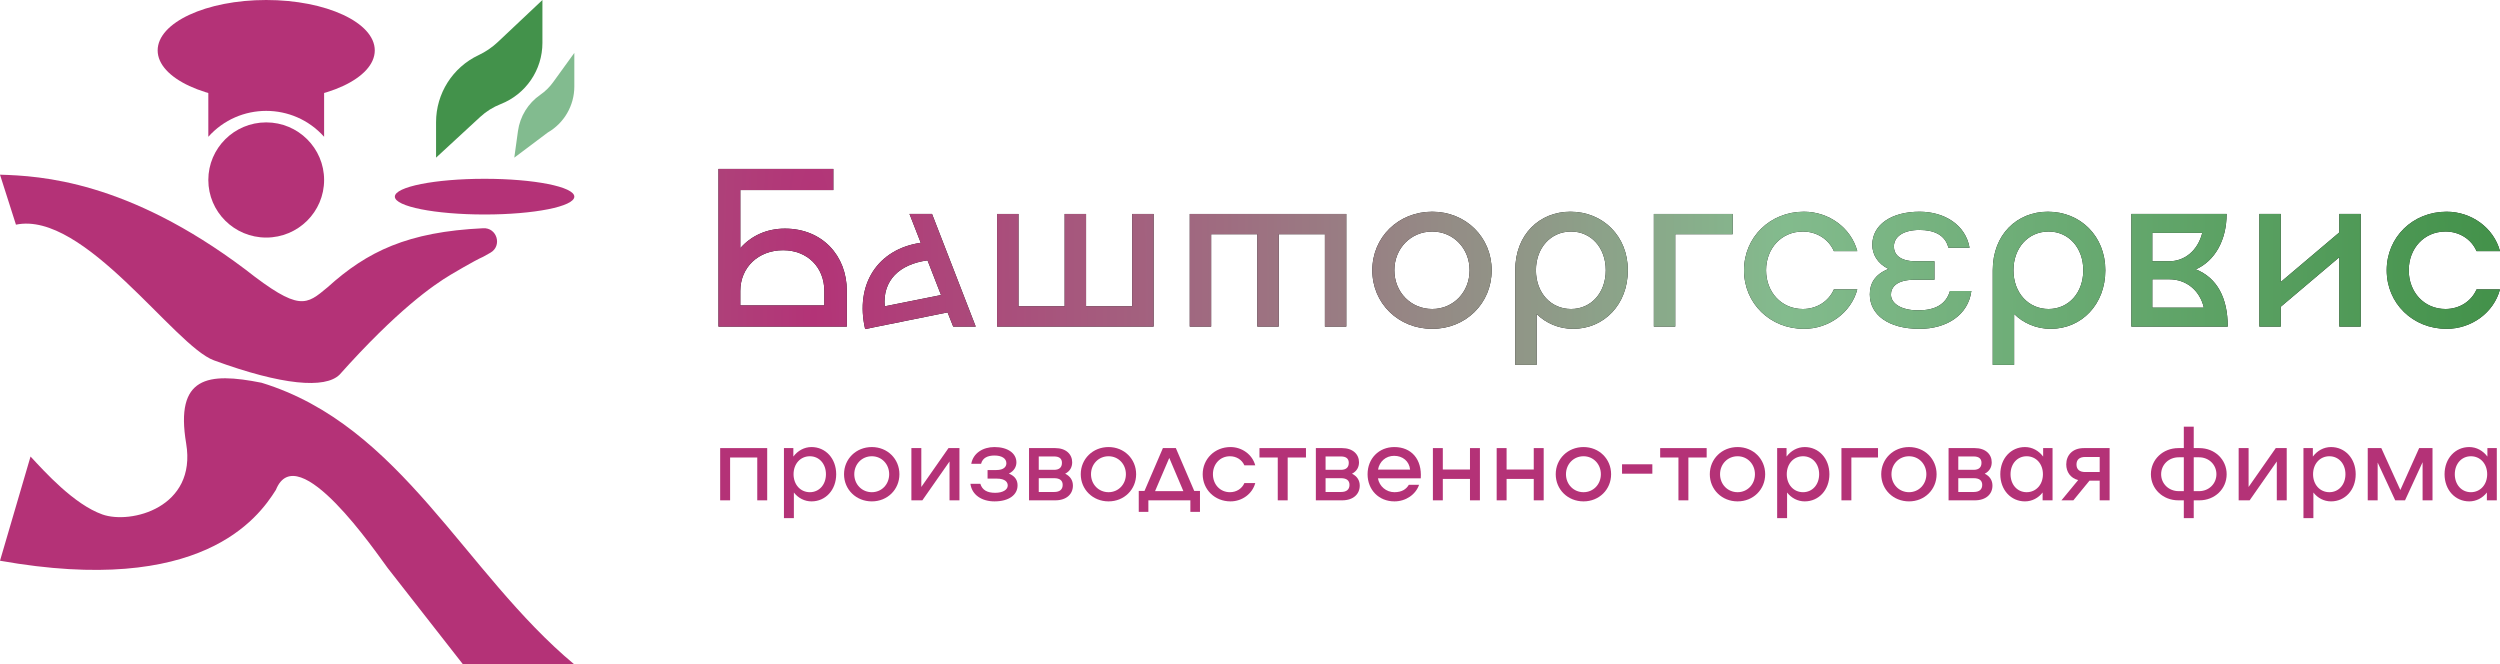 <?xml version="1.0" encoding="UTF-8"?> <svg xmlns="http://www.w3.org/2000/svg" width="222" height="59" viewBox="0 0 222 59" fill="none"> <path d="M68.127 39.791H63.951V44.43H64.833V40.626H67.245V44.43H68.127V39.791Z" fill="#B43277"></path> <path d="M72.064 39.698C71.414 39.698 70.839 40.023 70.449 40.543V39.791H69.614V46.008H70.496V43.734C70.876 44.226 71.442 44.523 72.064 44.523C73.298 44.523 74.254 43.521 74.254 42.111C74.254 40.7 73.298 39.698 72.064 39.698ZM71.915 43.707C71.08 43.707 70.468 43.039 70.468 42.111C70.468 41.183 71.08 40.515 71.915 40.515C72.741 40.515 73.344 41.183 73.344 42.111C73.344 43.039 72.741 43.707 71.915 43.707Z" fill="#B43277"></path> <path d="M77.418 44.523C78.801 44.523 79.868 43.475 79.868 42.111C79.868 40.747 78.801 39.698 77.418 39.698C76.027 39.698 74.95 40.747 74.95 42.111C74.95 43.475 76.027 44.523 77.418 44.523ZM77.418 43.707C76.537 43.707 75.86 43.011 75.86 42.111C75.86 41.211 76.537 40.515 77.418 40.515C78.291 40.515 78.959 41.211 78.959 42.111C78.959 43.011 78.291 43.707 77.418 43.707Z" fill="#B43277"></path> <path d="M80.931 44.43H81.905L84.318 40.979V44.43H85.199V39.791H84.225L81.813 43.243V39.791H80.931V44.43Z" fill="#B43277"></path> <path d="M89.589 42.055C90.043 41.832 90.257 41.452 90.257 41.062C90.257 40.236 89.468 39.698 88.308 39.698C87.288 39.698 86.416 40.236 86.249 41.183H87.121C87.251 40.654 87.715 40.45 88.308 40.45C88.958 40.45 89.366 40.71 89.366 41.136C89.366 41.424 89.162 41.74 88.466 41.74H87.696V42.5H88.503C89.292 42.5 89.487 42.834 89.487 43.113C89.487 43.493 89.041 43.762 88.373 43.762C87.668 43.762 87.223 43.521 87.056 42.964H86.174C86.304 43.957 87.195 44.523 88.308 44.523C89.589 44.523 90.359 43.948 90.359 43.103C90.359 42.667 90.164 42.287 89.589 42.055Z" fill="#B43277"></path> <path d="M94.588 42.064C95.025 41.842 95.21 41.471 95.21 41.053C95.21 40.339 94.663 39.791 93.707 39.791H91.378V44.43H93.707C94.718 44.43 95.275 43.864 95.275 43.122C95.275 42.667 95.052 42.296 94.588 42.064ZM92.241 41.721V40.533H93.605C94.069 40.533 94.301 40.728 94.301 41.099C94.301 41.498 94.069 41.721 93.605 41.721H92.241ZM93.614 43.688H92.241V42.463H93.614C94.106 42.463 94.366 42.667 94.366 43.057C94.366 43.465 94.106 43.688 93.614 43.688Z" fill="#B43277"></path> <path d="M98.439 44.523C99.822 44.523 100.889 43.475 100.889 42.111C100.889 40.747 99.822 39.698 98.439 39.698C97.048 39.698 95.971 40.747 95.971 42.111C95.971 43.475 97.048 44.523 98.439 44.523ZM98.439 43.707C97.558 43.707 96.881 43.011 96.881 42.111C96.881 41.211 97.558 40.515 98.439 40.515C99.311 40.515 99.98 41.211 99.98 42.111C99.98 43.011 99.311 43.707 98.439 43.707Z" fill="#B43277"></path> <path d="M106.048 43.595L104.415 39.791H103.265L101.632 43.595H101.121V45.451H101.975V44.43H105.705V45.451H106.558V43.595H106.048ZM102.569 43.614L103.831 40.663L105.083 43.614H102.569Z" fill="#B43277"></path> <path d="M106.799 42.111C106.799 43.475 107.875 44.523 109.267 44.523C110.287 44.523 111.206 43.864 111.466 42.899H110.501C110.287 43.391 109.796 43.707 109.22 43.707C108.339 43.707 107.708 43.011 107.708 42.111C107.708 41.211 108.339 40.515 109.22 40.515C109.796 40.515 110.287 40.83 110.501 41.322H111.466C111.206 40.357 110.287 39.698 109.267 39.698C107.875 39.698 106.799 40.747 106.799 42.111Z" fill="#B43277"></path> <path d="M115.97 39.791H111.841V40.626H113.465V44.43H114.346V40.626H115.97V39.791Z" fill="#B43277"></path> <path d="M120.058 42.064C120.494 41.842 120.68 41.471 120.68 41.053C120.68 40.339 120.132 39.791 119.177 39.791H116.848V44.43H119.177C120.188 44.43 120.745 43.864 120.745 43.122C120.745 42.667 120.522 42.296 120.058 42.064ZM117.711 41.721V40.533H119.075C119.539 40.533 119.771 40.728 119.771 41.099C119.771 41.498 119.539 41.721 119.075 41.721H117.711ZM119.084 43.688H117.711V42.463H119.084C119.576 42.463 119.835 42.667 119.835 43.057C119.835 43.465 119.576 43.688 119.084 43.688Z" fill="#B43277"></path> <path d="M123.816 39.698C122.443 39.698 121.441 40.719 121.441 42.111C121.441 43.502 122.443 44.523 123.825 44.523C124.846 44.523 125.718 43.911 126.015 43.048H125.106C124.874 43.447 124.475 43.707 123.825 43.707C123.102 43.707 122.489 43.196 122.36 42.473H126.164C126.284 40.784 125.338 39.698 123.816 39.698ZM123.798 40.478C124.558 40.478 125.143 40.951 125.217 41.703H122.369C122.489 40.988 123.055 40.478 123.798 40.478Z" fill="#B43277"></path> <path d="M130.534 39.791V41.693H128.122V39.791H127.241V44.43H128.122V42.528H130.534V44.43H131.416V39.791H130.534Z" fill="#B43277"></path> <path d="M136.197 39.791V41.693H133.785V39.791H132.904V44.43H133.785V42.528H136.197V44.43H137.079V39.791H136.197Z" fill="#B43277"></path> <path d="M140.617 44.523C141.999 44.523 143.066 43.475 143.066 42.111C143.066 40.747 141.999 39.698 140.617 39.698C139.225 39.698 138.149 40.747 138.149 42.111C138.149 43.475 139.225 44.523 140.617 44.523ZM140.617 43.707C139.736 43.707 139.058 43.011 139.058 42.111C139.058 41.211 139.736 40.515 140.617 40.515C141.489 40.515 142.157 41.211 142.157 42.111C142.157 43.011 141.489 43.707 140.617 43.707Z" fill="#B43277"></path> <path d="M144.037 41.229V42.064H146.728V41.229H144.037Z" fill="#B43277"></path> <path d="M151.552 39.791H147.423V40.626H149.046V44.43H149.928V40.626H151.552V39.791Z" fill="#B43277"></path> <path d="M154.299 44.523C155.681 44.523 156.748 43.475 156.748 42.111C156.748 40.747 155.681 39.698 154.299 39.698C152.907 39.698 151.831 40.747 151.831 42.111C151.831 43.475 152.907 44.523 154.299 44.523ZM154.299 43.707C153.417 43.707 152.74 43.011 152.74 42.111C152.74 41.211 153.417 40.515 154.299 40.515C155.171 40.515 155.839 41.211 155.839 42.111C155.839 43.011 155.171 43.707 154.299 43.707Z" fill="#B43277"></path> <path d="M160.261 39.698C159.611 39.698 159.036 40.023 158.646 40.543V39.791H157.811V46.008H158.693V43.734C159.073 44.226 159.639 44.523 160.261 44.523C161.495 44.523 162.451 43.521 162.451 42.111C162.451 40.7 161.495 39.698 160.261 39.698ZM160.112 43.707C159.277 43.707 158.665 43.039 158.665 42.111C158.665 41.183 159.277 40.515 160.112 40.515C160.938 40.515 161.541 41.183 161.541 42.111C161.541 43.039 160.938 43.707 160.112 43.707Z" fill="#B43277"></path> <path d="M166.767 39.791H163.52V44.43H164.401V40.626H166.767V39.791Z" fill="#B43277"></path> <path d="M169.521 44.523C170.903 44.523 171.97 43.475 171.97 42.111C171.97 40.747 170.903 39.698 169.521 39.698C168.129 39.698 167.053 40.747 167.053 42.111C167.053 43.475 168.129 44.523 169.521 44.523ZM169.521 43.707C168.639 43.707 167.962 43.011 167.962 42.111C167.962 41.211 168.639 40.515 169.521 40.515C170.393 40.515 171.061 41.211 171.061 42.111C171.061 43.011 170.393 43.707 169.521 43.707Z" fill="#B43277"></path> <path d="M176.244 42.064C176.68 41.842 176.865 41.471 176.865 41.053C176.865 40.339 176.318 39.791 175.362 39.791H173.033V44.43H175.362C176.374 44.43 176.93 43.864 176.93 43.122C176.93 42.667 176.708 42.296 176.244 42.064ZM173.896 41.721V40.533H175.26C175.724 40.533 175.956 40.728 175.956 41.099C175.956 41.498 175.724 41.721 175.26 41.721H173.896ZM175.269 43.688H173.896V42.463H175.269C175.761 42.463 176.021 42.667 176.021 43.057C176.021 43.465 175.761 43.688 175.269 43.688Z" fill="#B43277"></path> <path d="M181.431 39.791V40.543C181.041 40.023 180.466 39.698 179.816 39.698C178.582 39.698 177.627 40.7 177.627 42.111C177.627 43.521 178.582 44.523 179.816 44.523C180.438 44.523 181.004 44.226 181.384 43.734V44.43H182.266V39.791H181.431ZM179.965 43.707C179.139 43.707 178.536 43.039 178.536 42.111C178.536 41.183 179.139 40.515 179.965 40.515C180.8 40.515 181.412 41.183 181.412 42.111C181.412 43.039 180.8 43.707 179.965 43.707Z" fill="#B43277"></path> <path d="M187.334 39.791H185.042C184.04 39.791 183.483 40.422 183.483 41.239C183.483 41.907 183.854 42.454 184.541 42.63L183.056 44.43H184.114L185.543 42.686H186.452V44.43H187.334V39.791ZM185.163 41.916C184.662 41.916 184.392 41.684 184.392 41.248C184.392 40.812 184.662 40.58 185.163 40.58H186.452V41.916H185.163Z" fill="#B43277"></path> <path d="M195.305 39.791H194.804V37.889H193.923V39.791H193.44C192.067 39.791 191 40.803 191 42.111C191 43.419 192.067 44.43 193.44 44.43H193.923V46.008H194.804V44.43H195.305C196.669 44.43 197.727 43.419 197.727 42.111C197.727 40.803 196.669 39.791 195.305 39.791ZM193.468 43.614C192.587 43.614 191.909 42.955 191.909 42.111C191.909 41.266 192.587 40.608 193.468 40.608H193.923V43.614H193.468ZM195.277 43.614H194.804V40.608H195.277C196.15 40.608 196.818 41.266 196.818 42.111C196.818 42.955 196.15 43.614 195.277 43.614Z" fill="#B43277"></path> <path d="M198.793 44.43H199.767L202.18 40.979V44.43H203.061V39.791H202.087L199.675 43.243V39.791H198.793V44.43Z" fill="#B43277"></path> <path d="M206.996 39.698C206.347 39.698 205.771 40.023 205.382 40.543V39.791H204.547V46.008H205.428V43.734C205.808 44.226 206.374 44.523 206.996 44.523C208.23 44.523 209.186 43.521 209.186 42.111C209.186 40.7 208.23 39.698 206.996 39.698ZM206.848 43.707C206.013 43.707 205.4 43.039 205.4 42.111C205.4 41.183 206.013 40.515 206.848 40.515C207.673 40.515 208.276 41.183 208.276 42.111C208.276 43.039 207.673 43.707 206.848 43.707Z" fill="#B43277"></path> <path d="M216.007 39.791H214.82L213.15 43.512L211.461 39.791H210.255V44.43H211.136V41.072L212.695 44.43H213.567L215.126 41.044V44.43H216.007V39.791Z" fill="#B43277"></path> <path d="M220.881 39.791V40.543C220.491 40.023 219.916 39.698 219.267 39.698C218.033 39.698 217.077 40.7 217.077 42.111C217.077 43.521 218.033 44.523 219.267 44.523C219.888 44.523 220.454 44.226 220.835 43.734V44.43H221.716V39.791H220.881ZM219.415 43.707C218.589 43.707 217.986 43.039 217.986 42.111C217.986 41.183 218.589 40.515 219.415 40.515C220.25 40.515 220.862 41.183 220.862 42.111C220.862 43.039 220.25 43.707 219.415 43.707Z" fill="#B43277"></path> <path d="M69.7 20.3C68.06 20.3 66.68 20.96 65.74 22.04V16.88H74V15H63.8V29H75.2V25.84C75.2 22.68 73 20.3 69.7 20.3ZM65.74 27.12V25.84C65.74 23.74 67.34 22.22 69.54 22.22C71.7 22.22 73.2 23.74 73.2 25.84V27.12H65.74Z" fill="#121212"></path> <path d="M69.7 20.3C68.06 20.3 66.68 20.96 65.74 22.04V16.88H74V15H63.8V29H75.2V25.84C75.2 22.68 73 20.3 69.7 20.3ZM65.74 27.12V25.84C65.74 23.74 67.34 22.22 69.54 22.22C71.7 22.22 73.2 23.74 73.2 25.84V27.12H65.74Z" fill="url(#paint0_radial_101_1203)"></path> <path d="M86.644 29L82.764 19H80.764L81.764 21.56C77.944 22.12 75.904 25.24 76.824 29.22L84.144 27.74L84.644 29H86.644ZM78.564 27.2C78.364 24.92 79.844 23.46 82.364 23.12L83.564 26.2L78.564 27.2Z" fill="#121212"></path> <path d="M86.644 29L82.764 19H80.764L81.764 21.56C77.944 22.12 75.904 25.24 76.824 29.22L84.144 27.74L84.644 29H86.644ZM78.564 27.2C78.364 24.92 79.844 23.46 82.364 23.12L83.564 26.2L78.564 27.2Z" fill="url(#paint1_radial_101_1203)"></path> <path d="M100.541 19V27.2H96.442V19H94.541V27.2H90.442V19H88.541V29H102.441V19H100.541Z" fill="#121212"></path> <path d="M100.541 19V27.2H96.442V19H94.541V27.2H90.442V19H88.541V29H102.441V19H100.541Z" fill="url(#paint2_radial_101_1203)"></path> <path d="M119.551 19H105.651V29H107.551V20.8H111.651V29H113.551V20.8H117.651V29H119.551V19Z" fill="#121212"></path> <path d="M119.551 19H105.651V29H107.551V20.8H111.651V29H113.551V20.8H117.651V29H119.551V19Z" fill="url(#paint3_radial_101_1203)"></path> <path d="M127.18 29.2C130.16 29.2 132.46 26.94 132.46 24C132.46 21.06 130.16 18.8 127.18 18.8C124.18 18.8 121.86 21.06 121.86 24C121.86 26.94 124.18 29.2 127.18 29.2ZM127.18 27.44C125.28 27.44 123.82 25.94 123.82 24C123.82 22.06 125.28 20.56 127.18 20.56C129.06 20.56 130.5 22.06 130.5 24C130.5 25.94 129.06 27.44 127.18 27.44Z" fill="#121212"></path> <path d="M127.18 29.2C130.16 29.2 132.46 26.94 132.46 24C132.46 21.06 130.16 18.8 127.18 18.8C124.18 18.8 121.86 21.06 121.86 24C121.86 26.94 124.18 29.2 127.18 29.2ZM127.18 27.44C125.28 27.44 123.82 25.94 123.82 24C123.82 22.06 125.28 20.56 127.18 20.56C129.06 20.56 130.5 22.06 130.5 24C130.5 25.94 129.06 27.44 127.18 27.44Z" fill="url(#paint4_radial_101_1203)"></path> <path d="M139.452 18.8C136.732 18.8 134.552 20.8 134.552 24V32.4H136.452V27.88C137.272 28.7 138.432 29.2 139.692 29.2C142.432 29.2 144.552 27.04 144.552 24C144.552 20.96 142.332 18.8 139.452 18.8ZM139.512 27.44C137.712 27.44 136.392 26 136.392 24C136.392 22 137.712 20.56 139.512 20.56C141.292 20.56 142.592 22 142.592 24C142.592 26 141.292 27.44 139.512 27.44Z" fill="#121212"></path> <path d="M139.452 18.8C136.732 18.8 134.552 20.8 134.552 24V32.4H136.452V27.88C137.272 28.7 138.432 29.2 139.692 29.2C142.432 29.2 144.552 27.04 144.552 24C144.552 20.96 142.332 18.8 139.452 18.8ZM139.512 27.44C137.712 27.44 136.392 26 136.392 24C136.392 22 137.712 20.56 139.512 20.56C141.292 20.56 142.592 22 142.592 24C142.592 26 141.292 27.44 139.512 27.44Z" fill="url(#paint5_radial_101_1203)"></path> <path d="M153.862 19H146.862V29H148.762V20.8H153.862V19Z" fill="#121212"></path> <path d="M153.862 19H146.862V29H148.762V20.8H153.862V19Z" fill="url(#paint6_radial_101_1203)"></path> <path d="M154.868 24C154.868 26.94 157.188 29.2 160.188 29.2C162.388 29.2 164.368 27.78 164.928 25.7H162.848C162.388 26.76 161.328 27.44 160.088 27.44C158.188 27.44 156.828 25.94 156.828 24C156.828 22.06 158.188 20.56 160.088 20.56C161.328 20.56 162.388 21.24 162.848 22.3H164.928C164.368 20.22 162.388 18.8 160.188 18.8C157.188 18.8 154.868 21.06 154.868 24Z" fill="#121212"></path> <path d="M154.868 24C154.868 26.94 157.188 29.2 160.188 29.2C162.388 29.2 164.368 27.78 164.928 25.7H162.848C162.388 26.76 161.328 27.44 160.088 27.44C158.188 27.44 156.828 25.94 156.828 24C156.828 22.06 158.188 20.56 160.088 20.56C161.328 20.56 162.388 21.24 162.848 22.3H164.928C164.368 20.22 162.388 18.8 160.188 18.8C157.188 18.8 154.868 21.06 154.868 24Z" fill="url(#paint7_radial_101_1203)"></path> <path d="M173.158 25.84C172.798 27.04 171.838 27.56 170.318 27.56C168.878 27.56 167.918 26.98 167.918 26.16C167.918 25.56 168.338 24.84 170.038 24.84H171.778V23.2H170.118C168.618 23.2 168.178 22.52 168.178 21.9C168.178 20.98 169.058 20.42 170.458 20.42C171.738 20.42 172.738 20.86 173.018 22H174.898C174.538 19.96 172.658 18.8 170.458 18.8C167.958 18.8 166.258 19.96 166.258 21.74C166.258 22.58 166.718 23.4 167.698 23.88C166.458 24.38 166.038 25.2 166.038 26.14C166.038 27.96 167.698 29.2 170.458 29.2C172.858 29.2 174.778 27.98 175.058 25.84H173.158Z" fill="#121212"></path> <path d="M173.158 25.84C172.798 27.04 171.838 27.56 170.318 27.56C168.878 27.56 167.918 26.98 167.918 26.16C167.918 25.56 168.338 24.84 170.038 24.84H171.778V23.2H170.118C168.618 23.2 168.178 22.52 168.178 21.9C168.178 20.98 169.058 20.42 170.458 20.42C171.738 20.42 172.738 20.86 173.018 22H174.898C174.538 19.96 172.658 18.8 170.458 18.8C167.958 18.8 166.258 19.96 166.258 21.74C166.258 22.58 166.718 23.4 167.698 23.88C166.458 24.38 166.038 25.2 166.038 26.14C166.038 27.96 167.698 29.2 170.458 29.2C172.858 29.2 174.778 27.98 175.058 25.84H173.158Z" fill="url(#paint8_radial_101_1203)"></path> <path d="M181.855 18.8C179.135 18.8 176.955 20.8 176.955 24V32.4H178.855V27.88C179.675 28.7 180.835 29.2 182.095 29.2C184.835 29.2 186.955 27.04 186.955 24C186.955 20.96 184.735 18.8 181.855 18.8ZM181.915 27.44C180.115 27.44 178.795 26 178.795 24C178.795 22 180.115 20.56 181.915 20.56C183.695 20.56 184.995 22 184.995 24C184.995 26 183.695 27.44 181.915 27.44Z" fill="#121212"></path> <path d="M181.855 18.8C179.135 18.8 176.955 20.8 176.955 24V32.4H178.855V27.88C179.675 28.7 180.835 29.2 182.095 29.2C184.835 29.2 186.955 27.04 186.955 24C186.955 20.96 184.735 18.8 181.855 18.8ZM181.915 27.44C180.115 27.44 178.795 26 178.795 24C178.795 22 180.115 20.56 181.915 20.56C183.695 20.56 184.995 22 184.995 24C184.995 26 183.695 27.44 181.915 27.44Z" fill="url(#paint9_radial_101_1203)"></path> <path d="M194.984 23.92C196.664 23.18 197.724 21.34 197.724 19H189.264V29H197.824C197.824 26.44 196.864 24.66 194.984 23.92ZM195.564 20.68C195.144 22.3 193.964 23.2 192.624 23.2H191.124V20.68H195.564ZM191.124 24.8H192.624C194.084 24.8 195.324 25.72 195.704 27.32H191.124V24.8Z" fill="#121212"></path> <path d="M194.984 23.92C196.664 23.18 197.724 21.34 197.724 19H189.264V29H197.824C197.824 26.44 196.864 24.66 194.984 23.92ZM195.564 20.68C195.144 22.3 193.964 23.2 192.624 23.2H191.124V20.68H195.564ZM191.124 24.8H192.624C194.084 24.8 195.324 25.72 195.704 27.32H191.124V24.8Z" fill="url(#paint10_radial_101_1203)"></path> <path d="M207.731 19V20.64L202.531 25.04V19H200.631V29H202.531V27.24L207.731 22.84V29H209.631V19H207.731Z" fill="#121212"></path> <path d="M207.731 19V20.64L202.531 25.04V19H200.631V29H202.531V27.24L207.731 22.84V29H209.631V19H207.731Z" fill="url(#paint11_radial_101_1203)"></path> <path d="M211.938 24C211.938 26.94 214.258 29.2 217.258 29.2C219.458 29.2 221.438 27.78 221.998 25.7H219.918C219.458 26.76 218.398 27.44 217.158 27.44C215.258 27.44 213.898 25.94 213.898 24C213.898 22.06 215.258 20.56 217.158 20.56C218.398 20.56 219.458 21.24 219.918 22.3H221.998C221.438 20.22 219.458 18.8 217.258 18.8C214.258 18.8 211.938 21.06 211.938 24Z" fill="#121212"></path> <path d="M211.938 24C211.938 26.94 214.258 29.2 217.258 29.2C219.458 29.2 221.438 27.78 221.998 25.7H219.918C219.458 26.76 218.398 27.44 217.158 27.44C215.258 27.44 213.898 25.94 213.898 24C213.898 22.06 215.258 20.56 217.158 20.56C218.398 20.56 219.458 21.24 219.918 22.3H221.998C221.438 20.22 219.458 18.8 217.258 18.8C214.258 18.8 211.938 21.06 211.938 24Z" fill="url(#paint12_radial_101_1203)"></path> <path d="M21.769 23.914C11.314 16.051 3.612 15.617 0 15.512L1.417 19.951C7.473 18.683 15.494 30.731 19 32C25.056 34.219 28.881 34.536 30.156 33.268C35.256 27.561 38.438 25.341 40.031 24.39C40.031 24.39 42.156 23.122 42.9 22.805L43.541 22.446C44.621 21.841 44.136 20.191 42.9 20.268C36.206 20.585 32.607 22.329 29.101 25.5C27.188 27.085 26.614 27.719 21.769 23.914Z" fill="#B43277"></path> <ellipse cx="43.031" cy="17.462" rx="7.969" ry="1.585" fill="#B43277"></ellipse> <path d="M0 49.793L2.712 40.539C3.987 41.913 6.573 44.787 9.089 45.683C11.605 46.578 17.488 45.086 16.531 39.378C15.534 33.427 18.444 33.036 23.225 33.988C35.656 37.793 41.225 50.861 51 59H41.119L34.425 50.439C33.469 49.17 26.413 38.744 24.5 43.5C22.906 46.037 17.85 52.964 0 49.793Z" fill="#B43277"></path> <ellipse cx="23.64" cy="15.982" rx="5.141" ry="5.114" fill="#B43277"></ellipse> <ellipse cx="23.64" cy="4.475" rx="9.64" ry="4.475" fill="#B43277"></ellipse> <path d="M28.781 7.991V12.147C26.04 9.079 21.24 9.079 18.499 12.147V7.991H28.781Z" fill="#B43277"></path> <path d="M45.995 11.639C46.175 10.335 46.894 9.167 47.977 8.419C48.415 8.116 48.798 7.741 49.111 7.309L51 4.698V7.684C51 9.37 50.1 10.927 48.639 11.769L45.669 14L45.995 11.639Z" fill="#82BB8F"></path> <path d="M38.722 10.849C38.722 8.301 40.193 5.982 42.498 4.896C43.125 4.601 43.701 4.208 44.206 3.733L48.167 0V3.81C48.167 6.21 46.698 8.365 44.464 9.242C43.79 9.506 43.171 9.894 42.639 10.385L38.722 14V10.849Z" fill="#43924B"></path> <defs> <radialGradient id="paint0_radial_101_1203" cx="0" cy="0" r="1" gradientUnits="userSpaceOnUse" gradientTransform="translate(72.243 29) scale(148.641 993.009)"> <stop stop-color="#B33377"></stop> <stop offset="0.58" stop-color="#83BB8D"></stop> <stop offset="1" stop-color="#44924B"></stop> </radialGradient> <radialGradient id="paint1_radial_101_1203" cx="0" cy="0" r="1" gradientUnits="userSpaceOnUse" gradientTransform="translate(72.243 29) scale(148.641 993.009)"> <stop stop-color="#B33377"></stop> <stop offset="0.58" stop-color="#83BB8D"></stop> <stop offset="1" stop-color="#44924B"></stop> </radialGradient> <radialGradient id="paint2_radial_101_1203" cx="0" cy="0" r="1" gradientUnits="userSpaceOnUse" gradientTransform="translate(72.243 29) scale(148.641 993.009)"> <stop stop-color="#B33377"></stop> <stop offset="0.58" stop-color="#83BB8D"></stop> <stop offset="1" stop-color="#44924B"></stop> </radialGradient> <radialGradient id="paint3_radial_101_1203" cx="0" cy="0" r="1" gradientUnits="userSpaceOnUse" gradientTransform="translate(72.243 29) scale(148.641 993.009)"> <stop stop-color="#B33377"></stop> <stop offset="0.58" stop-color="#83BB8D"></stop> <stop offset="1" stop-color="#44924B"></stop> </radialGradient> <radialGradient id="paint4_radial_101_1203" cx="0" cy="0" r="1" gradientUnits="userSpaceOnUse" gradientTransform="translate(72.243 29) scale(148.641 993.009)"> <stop stop-color="#B33377"></stop> <stop offset="0.58" stop-color="#83BB8D"></stop> <stop offset="1" stop-color="#44924B"></stop> </radialGradient> <radialGradient id="paint5_radial_101_1203" cx="0" cy="0" r="1" gradientUnits="userSpaceOnUse" gradientTransform="translate(72.243 29) scale(148.641 993.009)"> <stop stop-color="#B33377"></stop> <stop offset="0.58" stop-color="#83BB8D"></stop> <stop offset="1" stop-color="#44924B"></stop> </radialGradient> <radialGradient id="paint6_radial_101_1203" cx="0" cy="0" r="1" gradientUnits="userSpaceOnUse" gradientTransform="translate(72.243 29) scale(148.641 993.009)"> <stop stop-color="#B33377"></stop> <stop offset="0.58" stop-color="#83BB8D"></stop> <stop offset="1" stop-color="#44924B"></stop> </radialGradient> <radialGradient id="paint7_radial_101_1203" cx="0" cy="0" r="1" gradientUnits="userSpaceOnUse" gradientTransform="translate(72.243 29) scale(148.641 993.009)"> <stop stop-color="#B33377"></stop> <stop offset="0.58" stop-color="#83BB8D"></stop> <stop offset="1" stop-color="#44924B"></stop> </radialGradient> <radialGradient id="paint8_radial_101_1203" cx="0" cy="0" r="1" gradientUnits="userSpaceOnUse" gradientTransform="translate(72.243 29) scale(148.641 993.009)"> <stop stop-color="#B33377"></stop> <stop offset="0.58" stop-color="#83BB8D"></stop> <stop offset="1" stop-color="#44924B"></stop> </radialGradient> <radialGradient id="paint9_radial_101_1203" cx="0" cy="0" r="1" gradientUnits="userSpaceOnUse" gradientTransform="translate(72.243 29) scale(148.641 993.009)"> <stop stop-color="#B33377"></stop> <stop offset="0.58" stop-color="#83BB8D"></stop> <stop offset="1" stop-color="#44924B"></stop> </radialGradient> <radialGradient id="paint10_radial_101_1203" cx="0" cy="0" r="1" gradientUnits="userSpaceOnUse" gradientTransform="translate(72.243 29) scale(148.641 993.009)"> <stop stop-color="#B33377"></stop> <stop offset="0.58" stop-color="#83BB8D"></stop> <stop offset="1" stop-color="#44924B"></stop> </radialGradient> <radialGradient id="paint11_radial_101_1203" cx="0" cy="0" r="1" gradientUnits="userSpaceOnUse" gradientTransform="translate(72.243 29) scale(148.641 993.009)"> <stop stop-color="#B33377"></stop> <stop offset="0.58" stop-color="#83BB8D"></stop> <stop offset="1" stop-color="#44924B"></stop> </radialGradient> <radialGradient id="paint12_radial_101_1203" cx="0" cy="0" r="1" gradientUnits="userSpaceOnUse" gradientTransform="translate(72.243 29) scale(148.641 993.009)"> <stop stop-color="#B33377"></stop> <stop offset="0.58" stop-color="#83BB8D"></stop> <stop offset="1" stop-color="#44924B"></stop> </radialGradient> </defs> </svg> 